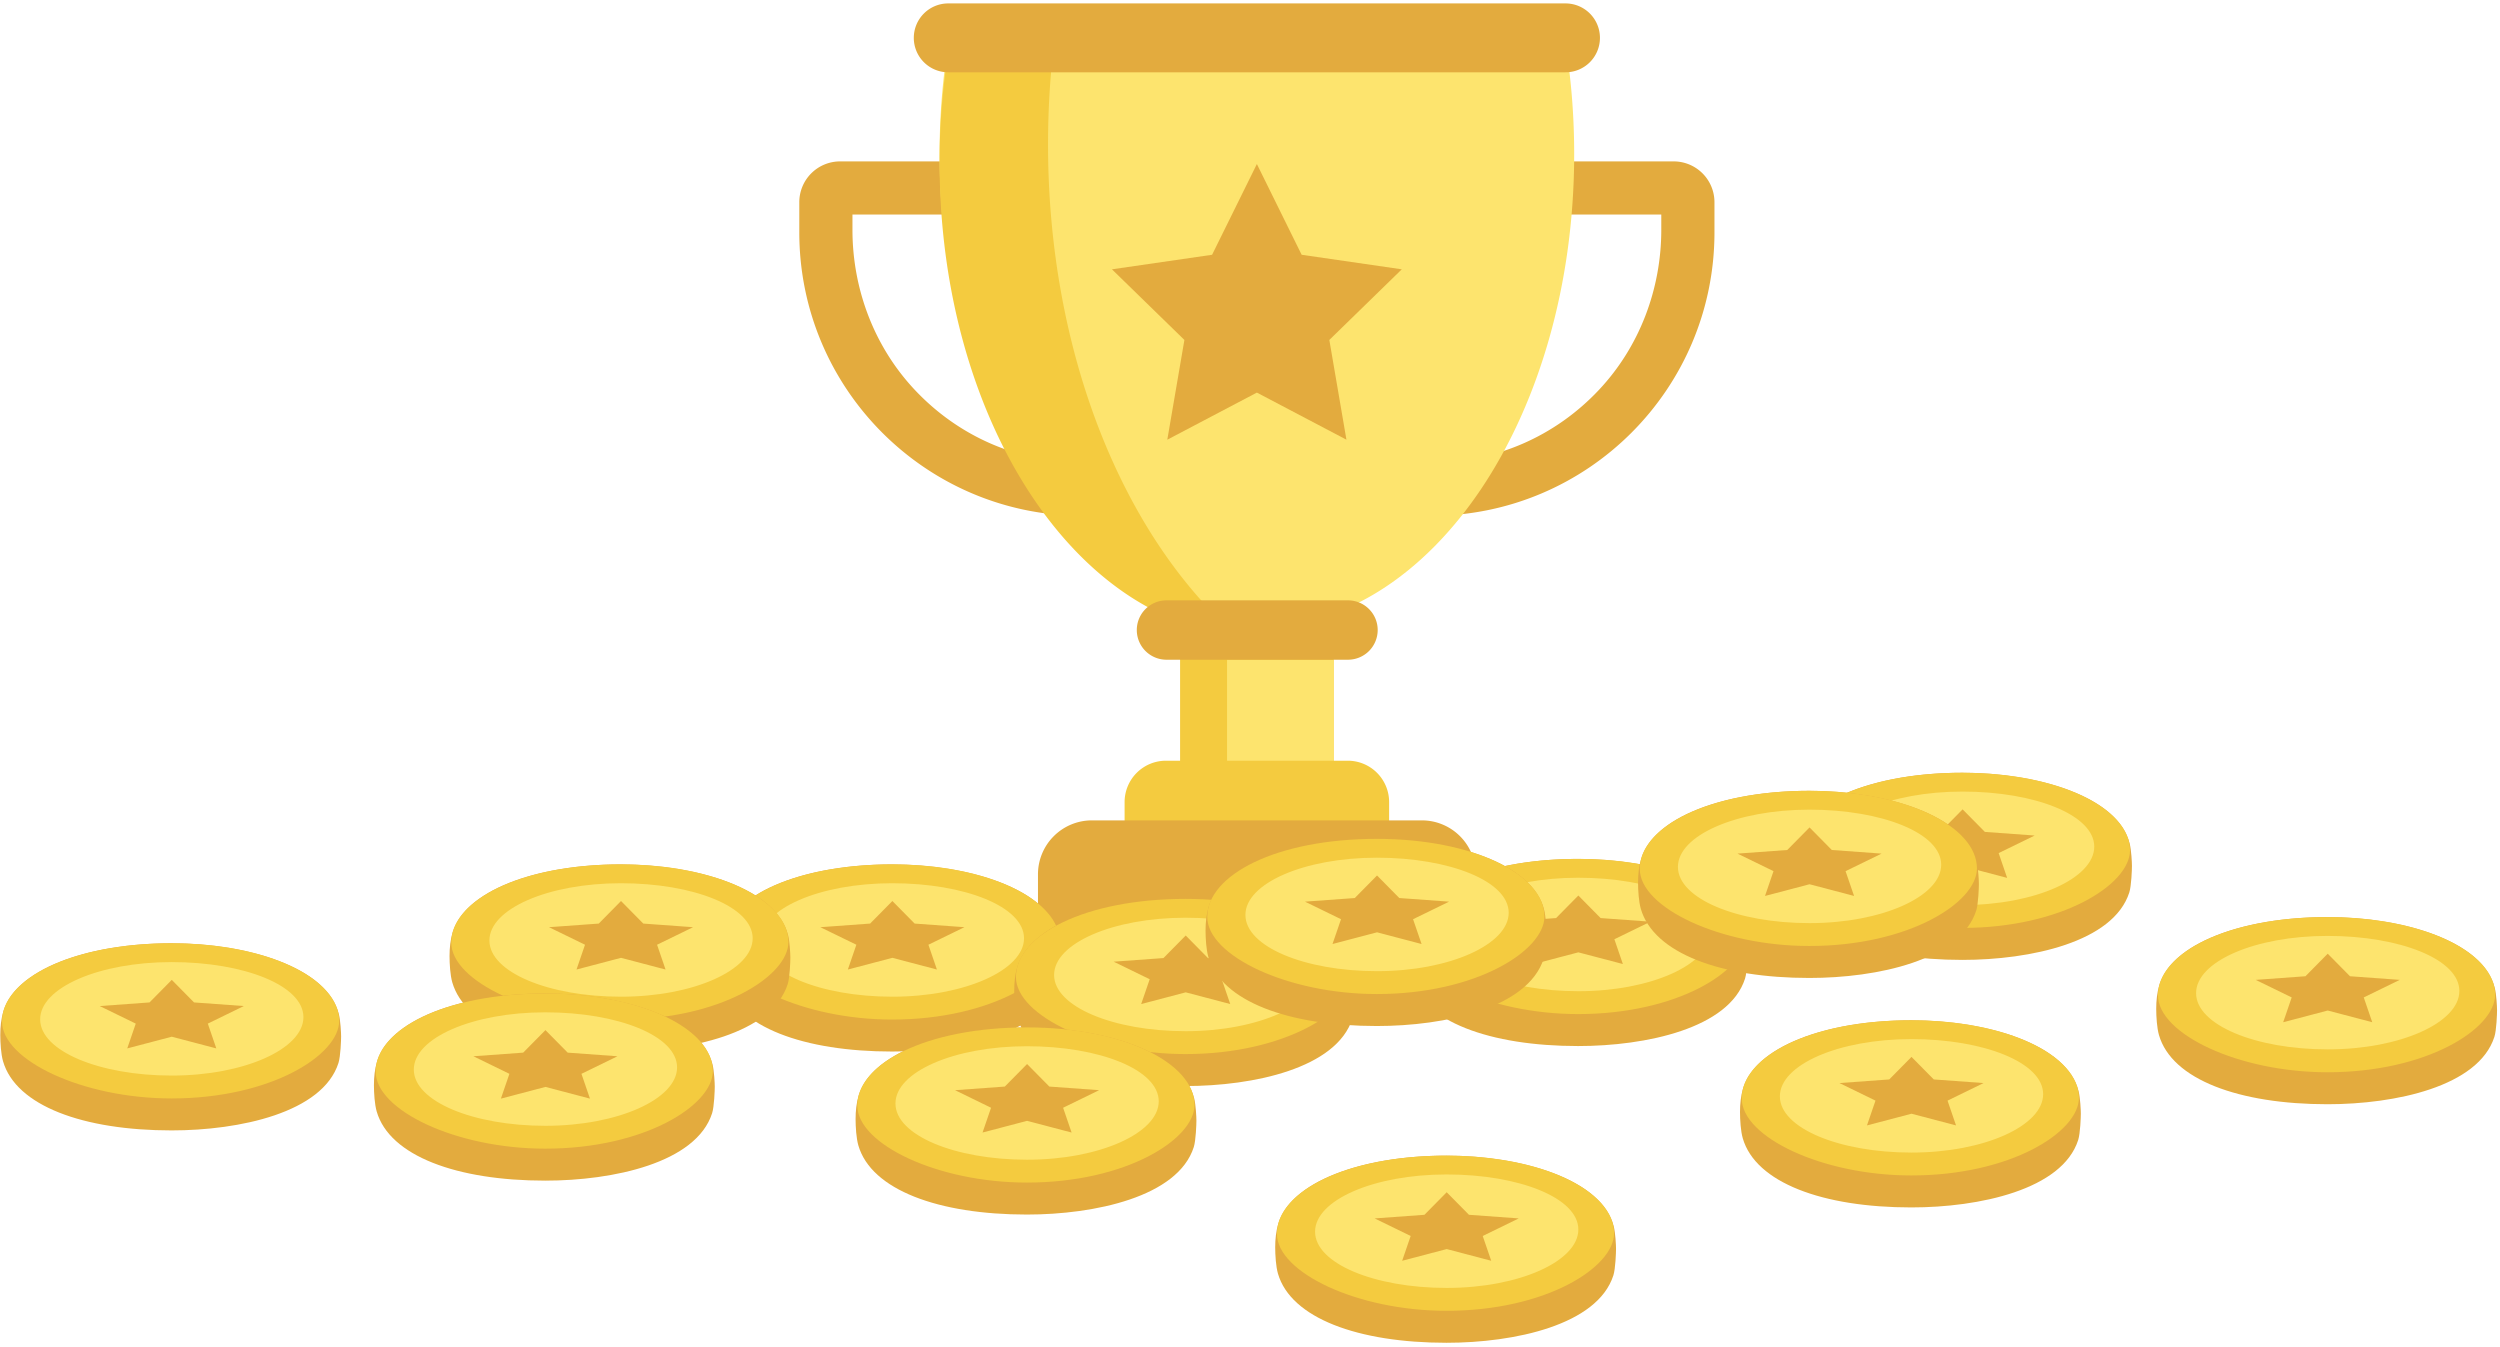 <svg width="412" height="222" viewBox="0 0 412 222" fill="none" xmlns="http://www.w3.org/2000/svg"><path d="M219.785 98.39h-25.307v35.424h25.307V98.389Z" fill="#F4CB3F"/><path d="M219.788 108.721H202.22v22.025h17.568v-22.025Z" fill="#FDE46E"/><path d="M235.816 85.009c25.806 0 46.728-20.92 46.728-46.728v-4.953a6.728 6.728 0 0 0-6.729-6.73h-65.702v8.762H273.78v2.506c0 9.752-3.567 19.232-10.237 26.348-7.261 7.749-17.167 12.03-27.73 12.03h-25.7v8.762h25.703v.003ZM178.452 85.009c-25.808 0-46.728-20.923-46.728-46.728v-4.953a6.728 6.728 0 0 1 6.729-6.73h65.699v8.762H140.485v2.506c0 9.752 3.567 19.232 10.238 26.348 7.26 7.749 17.166 12.03 27.729 12.03h25.7v8.762h-25.7v.003Z" fill="#E3AB3E"/><path d="M156.536 5.6a114.922 114.922 0 0 0-1.693 19.765c0 43.104 23.411 78.047 52.291 78.047 28.879 0 52.291-34.944 52.291-78.047 0-6.83-.591-13.45-1.693-19.764H156.536Z" fill="#FDE46E"/><path d="M185.334 136.991h43.594v-4.808a6.819 6.819 0 0 0-6.818-6.819h-29.957a6.82 6.82 0 0 0-6.819 6.819v4.808Z" fill="#F4CB3F"/><path d="m207.134 27.033 7.377 14.953 16.504 2.397-11.941 11.64 2.818 16.438-14.758-7.762-14.762 7.762 2.818-16.437-11.941-11.64 16.504-2.398 7.381-14.953Z" fill="#E3AB3E"/><path d="M172.717 23.79c0-5.666.337-11.215.983-16.605l.025-.203h-17.189a114.624 114.624 0 0 0-1.693 19.764c0 41.369 21.566 75.215 48.83 77.874-18.525-16.312-30.956-46.403-30.956-80.83Z" fill="#F4CB3F"/><path d="M192.116 108.721h30.035a4.893 4.893 0 0 0 4.892-4.892c0-2.7-2.191-4.891-4.892-4.891h-30.035a4.893 4.893 0 0 0 0 9.783ZM156.269 11.915h101.728a5.674 5.674 0 0 0 5.674-5.674 5.675 5.675 0 0 0-5.674-5.677H156.269a5.674 5.674 0 0 0-5.674 5.674 5.675 5.675 0 0 0 5.674 5.677ZM174.003 161.672h66.259a2.948 2.948 0 0 0 2.948-2.949v-14.636a8.889 8.889 0 0 0-8.889-8.889h-54.374a8.889 8.889 0 0 0-8.889 8.889v14.636a2.943 2.943 0 0 0 2.945 2.949Z" fill="#E3AB3E"/><path d="M260.077 141.548c12.551 0 25.67 3.97 27.577 11.71.263 1.065.363 3.086.363 3.64 0 .555-.086 3.286-.435 4.378-2.623 8.201-16.324 11.114-27.502 11.114-14.541 0-25.659-4.05-27.779-11.405-.336-1.167-.452-3.036-.452-4.328 0-1.347.141-2.659.501-3.878 2.01-6.796 13.485-11.231 27.727-11.231Z" fill="#E3AB3E"/><path d="M260.078 141.548c16.077 0 27.621 5.963 27.621 12.786 0 5.625-11.242 12.786-27.621 12.786-14.702 0-27.946-6.335-27.946-12.706 0-6.87 11.278-12.866 27.946-12.866Z" fill="#F4CB3F"/><path d="M260.077 144.65c11.963 0 21.73 3.862 21.73 9.074s-9.731 9.626-21.694 9.626-21.694-4.056-21.694-9.266c0-5.209 9.695-9.434 21.658-9.434Z" fill="#FDE46E"/><path d="m260.11 147.58 3.671 3.718 8.203.596-5.935 2.895 1.4 4.083-7.339-1.926-7.336 1.926 1.4-4.083-5.935-2.895 8.203-.596 3.668-3.718ZM147.03 142.451c12.551 0 25.67 3.971 27.577 11.711.263 1.065.363 3.086.363 3.64 0 .555-.086 3.285-.435 4.378-2.623 8.2-16.324 11.114-27.502 11.114-14.541 0-25.658-4.05-27.779-11.405-.336-1.168-.452-3.036-.452-4.328 0-1.347.141-2.659.502-3.879 2.007-6.792 13.484-11.231 27.726-11.231Z" fill="#E3AB3E"/><path d="M147.031 142.451c16.077 0 27.621 5.964 27.621 12.787 0 5.625-11.242 12.786-27.621 12.786-14.702 0-27.946-6.335-27.946-12.706 0-6.867 11.278-12.867 27.946-12.867Z" fill="#F4CB3F"/><path d="M147.03 145.557c11.963 0 21.73 3.861 21.73 9.074 0 5.212-9.731 9.625-21.694 9.625s-21.694-4.056-21.694-9.265c0-5.209 9.695-9.434 21.658-9.434Z" fill="#FDE46E"/><path d="m147.063 148.487 3.671 3.718 8.203.596-5.935 2.891 1.4 4.087-7.339-1.93-7.338 1.93 1.402-4.087-5.938-2.891 8.206-.596 3.668-3.718ZM102.311 142.451c12.551 0 25.67 3.971 27.577 11.711.264 1.065.363 3.086.363 3.64 0 .555-.085 3.285-.435 4.378-2.622 8.2-16.324 11.114-27.502 11.114-14.541 0-25.658-4.05-27.78-11.405-.335-1.168-.451-3.036-.451-4.328 0-1.347.141-2.659.502-3.879 2.007-6.792 13.485-11.231 27.726-11.231Z" fill="#E3AB3E"/><path d="M102.312 142.451c16.077 0 27.621 5.964 27.621 12.787 0 5.625-11.242 12.786-27.621 12.786-14.702 0-27.945-6.335-27.945-12.706 0-6.867 11.277-12.867 27.945-12.867Z" fill="#F4CB3F"/><path d="M102.311 145.557c11.963 0 21.73 3.861 21.73 9.074 0 5.212-9.731 9.625-21.694 9.625s-21.694-4.056-21.694-9.265c0-5.209 9.695-9.434 21.658-9.434Z" fill="#FDE46E"/><path d="m102.344 148.487 3.671 3.718 8.203.596-5.935 2.891 1.4 4.087-7.339-1.93-7.338 1.93 1.403-4.087-5.939-2.891 8.207-.596 3.667-3.718ZM195.371 148.138c12.551 0 25.67 3.97 27.577 11.711.264 1.064.363 3.085.363 3.64 0 .554-.086 3.285-.435 4.378-2.623 8.2-16.324 11.114-27.502 11.114-14.541 0-25.658-4.05-27.779-11.406-.336-1.167-.452-3.035-.452-4.327 0-1.348.141-2.659.502-3.879 2.007-6.792 13.482-11.231 27.726-11.231Z" fill="#E3AB3E"/><path d="M195.372 148.138c16.077 0 27.621 5.964 27.621 12.787 0 5.625-11.242 12.786-27.621 12.786-14.702 0-27.946-6.335-27.946-12.706 0-6.87 11.278-12.867 27.946-12.867Z" fill="#F4CB3F"/><path d="M195.371 151.241c11.963 0 21.73 3.861 21.73 9.074 0 5.209-9.731 9.625-21.693 9.625-11.963 0-21.694-4.056-21.694-9.265-.006-5.209 9.695-9.434 21.657-9.434Z" fill="#FDE46E"/><path d="m195.405 154.171 3.668 3.718 8.206.596-5.938 2.894 1.402 4.087-7.338-1.93-7.339 1.93 1.403-4.087-5.938-2.894 8.203-.596 3.671-3.718Z" fill="#E3AB3E"/><path d="M226.902 138.245c12.551 0 25.67 3.97 27.577 11.711.264 1.064.364 3.085.364 3.64 0 .554-.086 3.285-.436 4.377-2.622 8.201-16.324 11.115-27.502 11.115-14.541 0-25.658-4.051-27.779-11.406-.335-1.167-.452-3.035-.452-4.327 0-1.348.141-2.659.502-3.879 2.007-6.792 13.482-11.231 27.726-11.231Z" fill="#E3AB3E"/><path d="M226.903 138.245c16.077 0 27.621 5.964 27.621 12.786 0 5.626-11.242 12.787-27.621 12.787-14.702 0-27.945-6.335-27.945-12.706 0-6.87 11.278-12.867 27.945-12.867Z" fill="#F4CB3F"/><path d="M226.903 141.347c11.963 0 21.73 3.862 21.73 9.074 0 5.21-9.731 9.626-21.694 9.626s-21.694-4.056-21.694-9.265c-.006-5.209 9.695-9.435 21.658-9.435Z" fill="#FDE46E"/><path d="m226.936 144.278 3.668 3.718 8.206.596-5.938 2.894 1.403 4.087-7.339-1.93-7.338 1.93 1.402-4.087-5.938-2.894 8.204-.596 3.67-3.718ZM323.404 127.349c12.551 0 25.67 3.97 27.577 11.711.263 1.064.363 3.085.363 3.64 0 .554-.086 3.285-.435 4.377-2.623 8.201-16.324 11.115-27.502 11.115-14.541 0-25.658-4.051-27.779-11.406-.336-1.167-.452-3.036-.452-4.327 0-1.348.141-2.659.502-3.879 2.007-6.792 13.484-11.231 27.726-11.231Z" fill="#E3AB3E"/><path d="M323.404 127.349c16.077 0 27.621 5.963 27.621 12.786 0 5.625-11.242 12.786-27.621 12.786-14.702 0-27.946-6.334-27.946-12.705 0-6.868 11.279-12.867 27.946-12.867Z" fill="#F4CB3F"/><path d="M323.404 130.451c11.963 0 21.73 3.862 21.73 9.074s-9.731 9.626-21.694 9.626-21.694-4.056-21.694-9.265c-.003-5.21 9.695-9.435 21.658-9.435Z" fill="#FDE46E"/><path d="m323.437 133.382 3.671 3.717 8.203.597-5.935 2.894 1.4 4.086-7.339-1.929-7.338 1.929 1.402-4.086-5.938-2.894 8.206-.597 3.668-3.717ZM314.981 168.142c12.551 0 25.67 3.97 27.577 11.71.264 1.065.363 3.086.363 3.641 0 .554-.086 3.285-.435 4.377-2.623 8.201-16.324 11.115-27.502 11.115-14.541 0-25.658-4.051-27.779-11.406-.336-1.167-.452-3.036-.452-4.328 0-1.347.141-2.658.502-3.878 2.007-6.793 13.485-11.231 27.726-11.231Z" fill="#E3AB3E"/><path d="M314.981 168.142c16.077 0 27.622 5.963 27.622 12.786 0 5.625-11.242 12.786-27.622 12.786-14.702 0-27.945-6.335-27.945-12.706 0-6.867 11.278-12.866 27.945-12.866Z" fill="#F4CB3F"/><path d="M314.981 171.244c11.963 0 21.73 3.862 21.73 9.074s-9.731 9.626-21.694 9.626-21.694-4.056-21.694-9.265c-.003-5.21 9.695-9.435 21.658-9.435Z" fill="#FDE46E"/><path d="m315.014 174.175 3.671 3.717 8.203.596-5.935 2.895 1.4 4.086-7.339-1.929-7.338 1.929 1.403-4.086-5.939-2.895 8.206-.596 3.668-3.717ZM238.381 190.448c12.551 0 25.669 3.97 27.577 11.71.263 1.065.363 3.086.363 3.64 0 .555-.086 3.286-.435 4.378-2.623 8.201-16.324 11.114-27.502 11.114-14.541 0-25.659-4.05-27.78-11.405-.335-1.167-.451-3.036-.451-4.328 0-1.347.141-2.659.501-3.878 2.008-6.793 13.485-11.231 27.727-11.231Z" fill="#E3AB3E"/><path d="M238.381 190.448c16.077 0 27.621 5.963 27.621 12.786 0 5.625-11.242 12.786-27.621 12.786-14.702 0-27.946-6.335-27.946-12.706 0-6.867 11.278-12.866 27.946-12.866Z" fill="#F4CB3F"/><path d="M238.381 193.55c11.963 0 21.73 3.862 21.73 9.074s-9.731 9.626-21.694 9.626-21.694-4.056-21.694-9.266c-.003-5.209 9.695-9.434 21.658-9.434Z" fill="#FDE46E"/><path d="m238.414 196.48 3.671 3.718 8.203.596-5.936 2.895 1.4 4.086-7.338-1.929-7.339 1.929 1.403-4.086-5.938-2.895 8.206-.596 3.668-3.718ZM28.275 155.451c12.55 0 25.67 3.97 27.577 11.71.264 1.065.363 3.086.363 3.64 0 .555-.086 3.286-.435 4.378-2.623 8.201-16.324 11.114-27.502 11.114-14.541 0-25.658-4.05-27.78-11.405-.335-1.167-.451-3.036-.451-4.328 0-1.347.141-2.659.502-3.878 2.007-6.793 13.485-11.231 27.726-11.231Z" fill="#E3AB3E"/><path d="M28.275 155.451c16.077 0 27.622 5.963 27.622 12.786 0 5.625-11.243 12.786-27.622 12.786-14.702 0-27.945-6.335-27.945-12.706 0-6.867 11.278-12.866 27.945-12.866Z" fill="#F4CB3F"/><path d="M28.275 158.553c11.963 0 21.73 3.862 21.73 9.074s-9.731 9.626-21.694 9.626-21.694-4.056-21.694-9.266c-.003-5.209 9.695-9.434 21.658-9.434Z" fill="#FDE46E"/><path d="m28.308 161.483 3.67 3.718 8.204.596-5.935 2.895 1.4 4.086-7.339-1.929-7.338 1.929 1.402-4.086-5.938-2.895 8.206-.596 3.668-3.718ZM383.573 151.135c12.551 0 25.67 3.97 27.577 11.711.264 1.064.363 3.086.363 3.64 0 .555-.086 3.285-.435 4.378-2.622 8.2-16.324 11.114-27.502 11.114-14.541 0-25.658-4.05-27.779-11.405-.336-1.168-.452-3.036-.452-4.328 0-1.348.141-2.659.502-3.879 2.007-6.792 13.485-11.231 27.726-11.231Z" fill="#E3AB3E"/><path d="M383.573 151.135c16.077 0 27.622 5.964 27.622 12.787 0 5.625-11.242 12.786-27.622 12.786-14.702 0-27.945-6.335-27.945-12.706 0-6.867 11.278-12.867 27.945-12.867Z" fill="#F4CB3F"/><path d="M383.573 154.238c11.963 0 21.73 3.862 21.73 9.074s-9.731 9.625-21.694 9.625-21.694-4.056-21.694-9.265c-.002-5.209 9.695-9.434 21.658-9.434Z" fill="#FDE46E"/><path d="m383.606 157.168 3.671 3.718 8.203.596-5.935 2.894 1.4 4.087-7.339-1.93-7.338 1.93 1.403-4.087-5.939-2.894 8.206-.596 3.668-3.718ZM169.229 169.316c12.55 0 25.669 3.97 27.577 11.71.263 1.065.363 3.086.363 3.641 0 .554-.086 3.285-.436 4.377-2.622 8.201-16.323 11.115-27.502 11.115-14.541 0-25.658-4.051-27.779-11.406-.335-1.167-.452-3.036-.452-4.328 0-1.347.142-2.658.502-3.878 2.01-6.792 13.485-11.231 27.727-11.231Z" fill="#E3AB3E"/><path d="M169.229 169.316c16.077 0 27.622 5.963 27.622 12.786 0 5.625-11.242 12.786-27.622 12.786-14.702 0-27.945-6.335-27.945-12.706 0-6.867 11.278-12.866 27.945-12.866Z" fill="#F4CB3F"/><path d="M169.229 172.421c11.963 0 21.73 3.862 21.73 9.074s-9.731 9.626-21.694 9.626-21.694-4.056-21.694-9.266c-.003-5.212 9.695-9.434 21.658-9.434Z" fill="#FDE46E"/><path d="m169.262 175.351 3.67 3.715 8.204.596-5.936 2.895 1.4 4.086-7.338-1.929-7.339 1.929 1.403-4.086-5.936-2.895 8.204-.596 3.668-3.715ZM89.853 163.726c12.55 0 25.669 3.97 27.577 11.711.263 1.064.363 3.085.363 3.64 0 .554-.086 3.285-.436 4.377-2.622 8.201-16.323 11.115-27.502 11.115-14.54 0-25.658-4.051-27.779-11.406-.335-1.167-.452-3.036-.452-4.327 0-1.348.142-2.659.502-3.879 2.01-6.792 13.485-11.231 27.727-11.231Z" fill="#E3AB3E"/><path d="M89.853 163.726c16.077 0 27.622 5.963 27.622 12.786 0 5.625-11.242 12.786-27.622 12.786-14.702 0-27.945-6.334-27.945-12.705 0-6.868 11.278-12.867 27.945-12.867Z" fill="#F4CB3F"/><path d="M89.853 166.831c11.963 0 21.73 3.862 21.73 9.074s-9.731 9.626-21.694 9.626-21.694-4.056-21.694-9.266c-.003-5.212 9.695-9.434 21.658-9.434Z" fill="#FDE46E"/><path d="m89.886 169.761 3.67 3.715 8.204.596-5.936 2.895 1.4 4.086-7.338-1.929-7.339 1.929 1.403-4.086-5.936-2.895 8.204-.596 3.668-3.715ZM298.18 130.325c12.55 0 25.669 3.97 27.576 11.711.264 1.064.364 3.085.364 3.64 0 .554-.086 3.285-.436 4.377-2.622 8.201-16.323 11.115-27.502 11.115-14.541 0-25.658-4.051-27.779-11.406-.335-1.167-.452-3.035-.452-4.327 0-1.348.142-2.659.502-3.879 2.007-6.792 13.482-11.231 27.727-11.231Z" fill="#E3AB3E"/><path d="M298.18 130.325c16.077 0 27.621 5.964 27.621 12.786 0 5.626-11.242 12.787-27.621 12.787-14.702 0-27.945-6.335-27.945-12.706 0-6.867 11.278-12.867 27.945-12.867Z" fill="#F4CB3F"/><path d="M298.18 133.43c11.963 0 21.73 3.862 21.73 9.074s-9.731 9.626-21.694 9.626-21.694-4.056-21.694-9.265c0-5.21 9.695-9.435 21.658-9.435Z" fill="#FDE46E"/><path d="m298.212 136.361 3.668 3.717 8.207.596-5.939 2.892 1.403 4.087-7.339-1.93-7.338 1.93 1.4-4.087-5.936-2.892 8.204-.596 3.67-3.717Z" fill="#E3AB3E"/></svg>